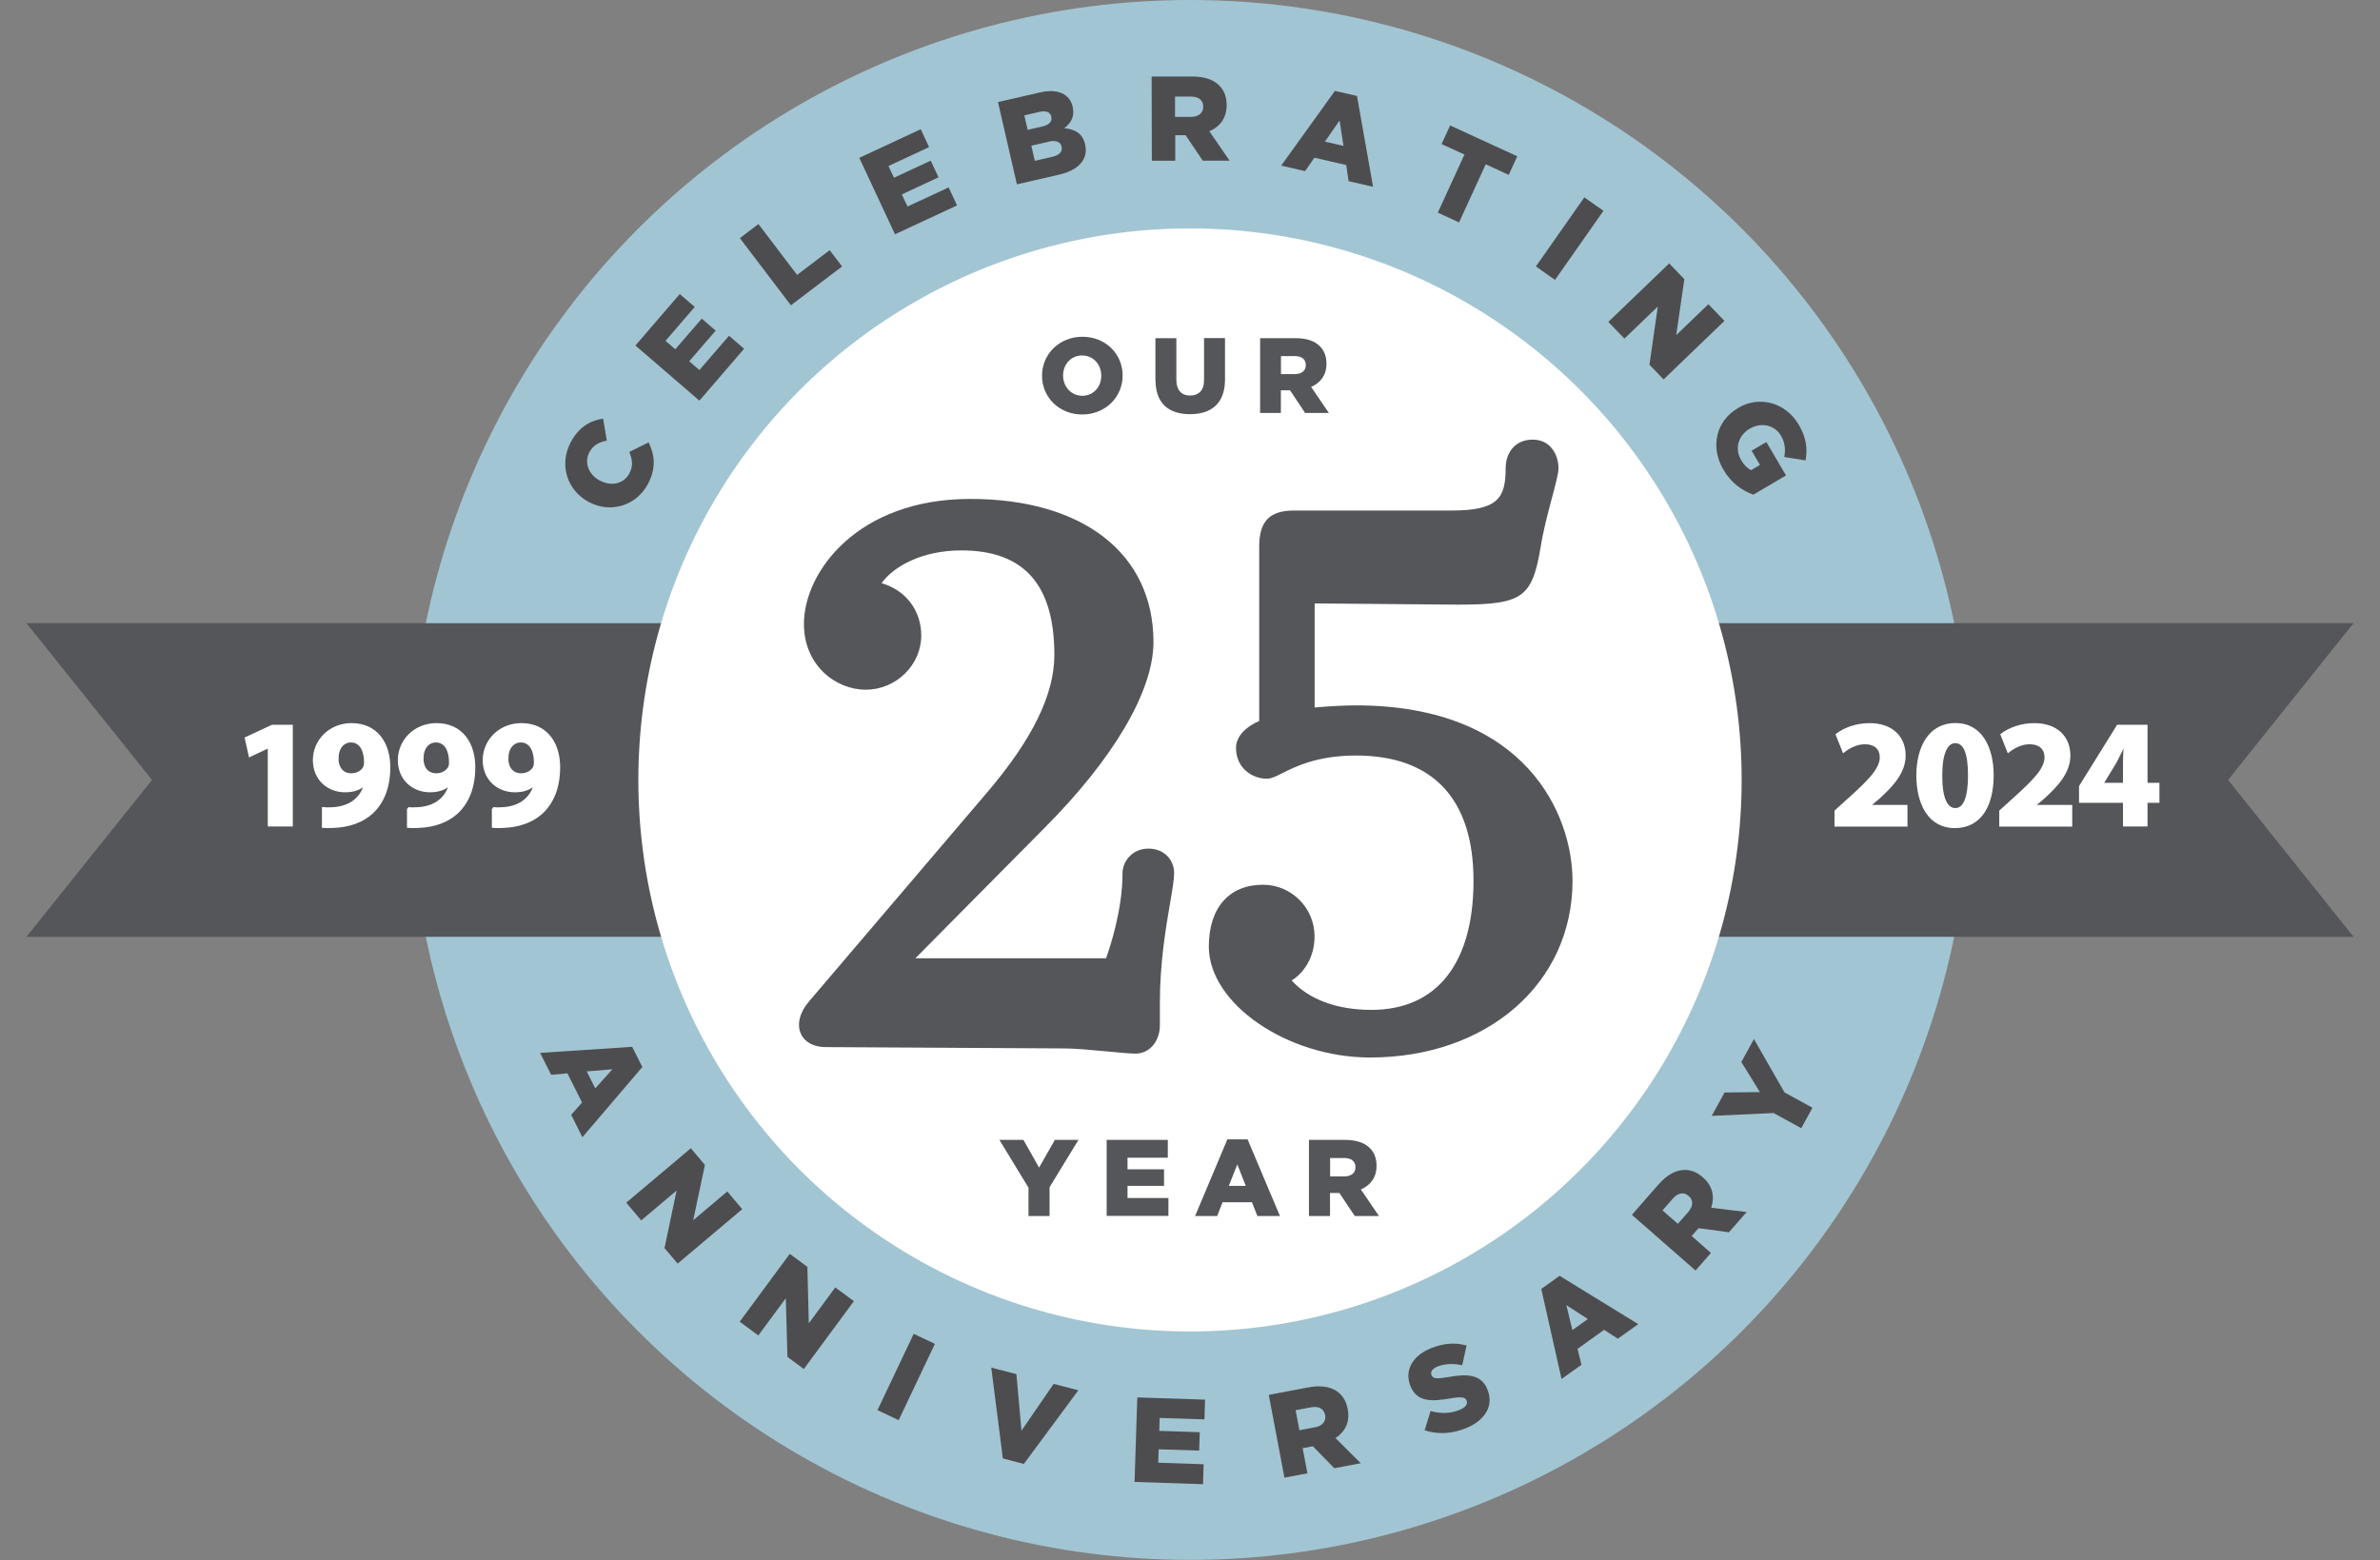 <?xml version="1.0" encoding="UTF-8"?>
<svg xmlns="http://www.w3.org/2000/svg" viewBox="0 0 233.88 153.33">
  <rect x="0" y="0" width="233.88" height="153.33" fill="#808080" stroke="none"/>
  <defs>
    <style>
      .cls-1 {
        stroke: #fff;
        stroke-miterlimit: 10;
        stroke-width: .25px;
      }

      .cls-1, .cls-2 {
        fill: #fff;
      }

      .cls-3 {
        fill: #a2c5d3;
      }

      .cls-4 {
        fill: #54565a;
      }

      .cls-5 {
        fill: #4d4d4f;
      }
    </style>
  </defs>
  <g id="rev_5.18" data-name="rev 5.18">
    <circle class="cls-3" cx="116.94" cy="76.66" r="76.66"/>
    <polygon class="cls-4" points="2.6 92.08 14.94 76.66 2.6 61.25 231.28 61.25 218.95 76.66 231.28 92.08 2.6 92.08"/>
    <circle class="cls-2" cx="116.94" cy="76.66" r="54.21"/>
    <g>
      <path class="cls-5" d="M57.86,49.33h-.02c-2.13-1.15-2.93-3.68-1.74-5.89.8-1.49,1.94-2.12,3.17-2.29l.36,2.16c-.74.14-1.34.44-1.71,1.14-.55,1.02-.06,2.21,1.01,2.78h.02c1.1.6,2.34.34,2.89-.69.41-.76.29-1.4,0-2.12l1.9-.94c.58,1.2.78,2.5-.08,4.11-1.12,2.09-3.62,2.91-5.8,1.75Z"/>
      <path class="cls-5" d="M62.45,33.95l4.35-5.05,1.47,1.27-2.87,3.33.96.83,2.6-3.01,1.37,1.18-2.6,3.01,1,.86,2.91-3.37,1.48,1.28-4.39,5.1-6.28-5.41Z"/>
      <path class="cls-5" d="M72.7,23.41l1.83-1.39,3.8,5,3.2-2.43,1.22,1.6-5.03,3.82-5.02-6.61Z"/>
      <path class="cls-5" d="M84.43,15.52l6.05-2.82.82,1.76-3.99,1.86.54,1.15,3.61-1.68.77,1.64-3.61,1.68.56,1.19,4.04-1.88.83,1.77-6.1,2.84-3.51-7.52Z"/>
      <path class="cls-5" d="M98.07,10.03l4.15-.95c1.02-.23,1.79-.14,2.37.21.4.26.7.64.82,1.2v.02c.22.94-.18,1.61-.83,2.09,1.06.1,1.81.51,2.06,1.61v.02c.32,1.39-.62,2.49-2.54,2.93l-4.17.96-1.86-8.09ZM103.31,11.46c-.1-.45-.52-.61-1.18-.46l-1.47.34.33,1.42,1.41-.32c.68-.16,1.02-.48.91-.95v-.02ZM103.06,13.93l-1.71.39.34,1.49,1.73-.4c.69-.16,1.01-.51.9-.99v-.02c-.11-.44-.52-.65-1.27-.48Z"/>
      <path class="cls-5" d="M113.18,7.52h3.92c1.27-.01,2.15.32,2.7.87.49.48.74,1.11.74,1.93v.02c0,1.28-.67,2.12-1.7,2.56l1.99,2.89h-2.64s-1.68-2.5-1.68-2.5h-1.02s0,2.51,0,2.51h-2.3s-.02-8.29-.02-8.29ZM117.01,11.49c.77,0,1.23-.38,1.23-.99v-.02c0-.66-.49-.99-1.25-.99h-1.52s0,2,0,2h1.53Z"/>
      <path class="cls-5" d="M131.19,8.94l2.16.49,1.58,8.93-2.4-.55-.24-1.59-3.13-.72-.91,1.32-2.35-.54,5.29-7.36ZM132.02,14.33l-.38-2.49-1.44,2.08,1.81.42Z"/>
      <path class="cls-5" d="M143.91,15.19l-2.25-1.03.84-1.83,6.6,3.03-.84,1.83-2.26-1.04-2.62,5.71-2.09-.96,2.62-5.71Z"/>
      <path class="cls-5" d="M155.69,19.4l1.88,1.32-4.76,6.79-1.88-1.32,4.76-6.79Z"/>
      <path class="cls-5" d="M164.03,25.89l1.49,1.55-.8,5.5,3.16-3.04,1.58,1.64-5.98,5.75-1.39-1.44.82-5.72-3.28,3.15-1.58-1.64,5.98-5.75Z"/>
      <path class="cls-5" d="M170.77,40.1h.02c2.08-1.24,4.68-.56,5.97,1.64.74,1.26.88,2.37.67,3.51l-2.09-.33c.13-.76.08-1.41-.34-2.12-.61-1.03-1.93-1.32-3.02-.68h-.02c-1.17.7-1.52,1.99-.85,3.12.29.49.61.8.97.97l.87-.51-.82-1.4,1.45-.85,1.93,3.28-3.21,1.89c-1.08-.38-2.17-1.14-2.94-2.45-1.31-2.23-.75-4.78,1.42-6.05Z"/>
    </g>
    <g>
      <path class="cls-5" d="M62.13,102.9l.99,1.98-5.89,6.9-1.1-2.21,1.07-1.2-1.44-2.87-1.6.14-1.08-2.15,9.05-.6ZM58.49,106.98l1.69-1.88-2.52.21.83,1.66Z"/>
      <path class="cls-5" d="M67.89,112.86l1.38,1.64-1.15,5.44,3.35-2.83,1.47,1.74-6.35,5.35-1.29-1.53,1.19-5.65-3.48,2.93-1.47-1.74,6.35-5.35Z"/>
      <path class="cls-5" d="M77.62,123.25l1.72,1.27.14,5.55,2.6-3.53,1.83,1.35-4.92,6.67-1.61-1.19-.16-5.77-2.7,3.66-1.83-1.35,4.92-6.67Z"/>
      <path class="cls-5" d="M89.79,131.1l2.08.99-3.56,7.5-2.08-.99,3.56-7.5Z"/>
      <path class="cls-5" d="M97.4,134.42l2.48.64.5,5.56,3.16-4.6,2.43.63-5.36,7.24-2.06-.54-1.14-8.93Z"/>
      <path class="cls-5" d="M111.75,137.35l6.67.22-.06,1.94-4.4-.14-.04,1.27,3.98.13-.06,1.81-3.98-.13-.04,1.32,4.46.15-.06,1.96-6.73-.22.27-8.29Z"/>
      <path class="cls-5" d="M124.69,137.1l3.85-.73c1.25-.24,2.17-.07,2.82.37.57.39.93.96,1.08,1.76v.02c.24,1.26-.27,2.21-1.2,2.83l2.48,2.47-2.6.49-2.11-2.16-1,.19.47,2.47-2.26.43-1.54-8.15ZM129.19,140.3c.76-.14,1.14-.6,1.03-1.2v-.02c-.13-.65-.67-.89-1.41-.75l-1.49.28.37,1.97,1.5-.29Z"/>
      <path class="cls-5" d="M139.99,140.6l.59-1.91c1.02.28,1.98.25,2.87-.12.58-.24.8-.57.67-.9v-.02c-.15-.33-.47-.39-1.62-.2-1.79.31-3.24.38-3.89-1.19v-.02c-.6-1.42.09-2.92,1.93-3.69,1.3-.54,2.46-.62,3.58-.3l-.43,1.94c-.91-.21-1.78-.14-2.46.14-.51.22-.68.53-.56.81v.02c.16.35.48.39,1.65.19,1.91-.35,3.24-.24,3.84,1.19v.02c.66,1.56-.18,3.01-2.04,3.79-1.36.57-2.81.68-4.12.23Z"/>
      <path class="cls-5" d="M151.46,126.69l1.8-1.29,7.73,4.75-2.01,1.43-1.35-.87-2.61,1.87.39,1.56-1.96,1.4-1.99-8.84ZM156.04,129.65l-2.12-1.37.6,2.45,1.51-1.08Z"/>
      <path class="cls-5" d="M160.37,119.4l2.58-2.95c.83-.95,1.66-1.4,2.45-1.45.69-.05,1.32.18,1.94.72l.02.02c.96.84,1.15,1.91.8,2.97l3.48.42-1.74,1.99-2.99-.4-.67.77,1.89,1.66-1.51,1.73-6.24-5.46ZM165.89,119.14c.51-.58.53-1.18.07-1.57l-.02-.02c-.5-.44-1.07-.29-1.57.28l-1,1.14,1.51,1.32,1.01-1.15Z"/>
      <path class="cls-5" d="M174.28,109.4l-6.07.28,1.26-2.3,3.47-.04-1.82-2.96,1.24-2.25,3,5.24,2.75,1.51-1.1,2.01-2.72-1.49Z"/>
    </g>
    <g>
      <path class="cls-4" d="M101.06,116.72l-2.85-4.68h2.36l1.54,2.72,1.55-2.72h2.32l-2.84,4.65v2.83h-2.07v-2.8Z"/>
      <path class="cls-4" d="M108.75,112.04h6.01v1.75h-3.96v1.14h3.59v1.63h-3.59v1.19h4.02v1.76h-6.07v-7.48Z"/>
      <path class="cls-4" d="M120.6,111.99h2l3.18,7.53h-2.22l-.53-1.35h-2.89l-.53,1.35h-2.17l3.17-7.53ZM122.42,116.56l-.83-2.11-.84,2.11h1.68Z"/>
      <path class="cls-4" d="M128.64,112.04h3.54c1.14,0,1.93.3,2.43.8.44.44.66,1,.66,1.74v.02c0,1.15-.61,1.91-1.54,2.31l1.78,2.61h-2.38l-1.51-2.26h-.92v2.26h-2.07v-7.48ZM132.09,115.63c.69,0,1.11-.34,1.11-.89v-.02c0-.6-.44-.9-1.12-.9h-1.37v1.81h1.38Z"/>
    </g>
    <g>
      <path class="cls-4" d="M102.4,36.94v-.02c0-2.11,1.7-3.82,3.97-3.82s3.95,1.69,3.95,3.8v.02c0,2.11-1.7,3.82-3.97,3.82s-3.95-1.69-3.95-3.8ZM108.22,36.94v-.02c0-1.07-.76-1.98-1.88-1.98s-1.87.9-1.87,1.96v.02c0,1.06.77,1.98,1.89,1.98s1.86-.9,1.86-1.96Z"/>
      <path class="cls-4" d="M113.54,37.37v-4.13h2.06v4.08c0,1.06.54,1.56,1.35,1.56s1.37-.48,1.37-1.51v-4.14h2.06v4.07c0,2.36-1.35,3.41-3.44,3.41s-3.39-1.06-3.39-3.36Z"/>
      <path class="cls-4" d="M123.84,33.24h3.47c1.12,0,1.9.29,2.39.79.43.43.65.99.65,1.71v.02c0,1.13-.6,1.88-1.51,2.27l1.75,2.56h-2.34l-1.48-2.23h-.9v2.23h-2.04v-7.35ZM127.23,36.77c.68,0,1.09-.34,1.09-.87v-.02c0-.59-.43-.88-1.1-.88h-1.34v1.77h1.35Z"/>
    </g>
    <g>
      <path class="cls-4" d="M112.84,83.41c-1.56,0-2.53,1.25-2.53,2.4,0,3.62-1.23,7.3-1.62,8.38h-18.74l12.6-12.72c6.86-6.86,10.8-13.55,10.8-18.36,0-8.68-6.9-14.07-18-14.07s-16.35,7.19-16.35,12.29c0,4.04,3.09,6.46,6.08,6.46s5.45-2.44,5.45-5.32c0-2.48-1.54-4.47-3.9-5.15,1.18-1.64,3.96-3.22,7.84-3.22,6.15,0,9.14,3.36,9.14,10.28,0,3.88-2.16,8.29-6.6,13.5l-17.5,20.54c-.93,1.08-1.23,2.28-.8,3.21.38.82,1.27,1.29,2.44,1.29l23.46.13c1.05,0,2.74.16,4.24.3,1.19.11,2.21.21,2.73.21,1.37,0,2.4-1.2,2.4-2.78v-2.28c0-3.86.6-7.42,1.01-9.78.23-1.33.39-2.3.39-2.91,0-1.19-.87-2.4-2.53-2.4Z"/>
      <path class="cls-4" d="M133.26,69.33c-1.23,0-2.83.1-4.07.21v-10.23l14.08.12c6.29,0,7.27-.67,8.1-5.5.27-1.75.76-3.59,1.16-5.07.36-1.36.62-2.33.62-2.87,0-1.12-.67-2.78-2.53-2.78s-2.66,1.44-2.66,2.78c0,2.96-.74,4.19-5.33,4.19h-15.47c-2.4,0-3.42,1.06-3.42,3.54v17.15c-1.18.49-2.28,1.44-2.28,2.63,0,1.97,1.56,3.04,3.04,3.04.42,0,.88-.23,1.5-.54,1.29-.65,3.46-1.74,7.25-1.74,7.55,0,11.55,4.26,11.55,12.31s-3.56,12.69-10.03,12.69c-3.38,0-6.14-1.02-7.84-2.89,1.2-.75,2.25-2.26,2.25-4.34,0-2.79-2.27-5.07-5.07-5.07-3.33,0-5.32,2.27-5.32,6.08,0,5.6,7.7,10.9,15.84,10.9,11.53,0,19.9-7.3,19.9-17.37,0-6.4-4.49-17.24-21.3-17.24Z"/>
    </g>
  </g>
  <g id="Layer_2" data-name="Layer 2">
    <g>
      <path class="cls-1" d="M26.45,73.39h-.03l-1.86.88-.38-1.71,2.58-1.2h1.89v9.75h-2.21v-7.72Z"/>
      <path class="cls-1" d="M31.76,79.46c.29.03.54.03.99,0,.69-.04,1.39-.24,1.92-.6.63-.43,1.05-1.06,1.23-1.8h-.04c-.43.43-1.06.69-1.95.69-1.65,0-3.04-1.16-3.04-3.04s1.53-3.51,3.67-3.51c2.5,0,3.69,1.92,3.69,4.2,0,2.03-.64,3.51-1.71,4.49-.93.84-2.21,1.3-3.72,1.36-.39.03-.78.02-1.04,0v-1.79ZM33.14,74.57c0,.84.45,1.56,1.38,1.56.62,0,1.05-.3,1.26-.65.08-.13.12-.29.12-.57,0-1.04-.39-2.06-1.42-2.06-.78,0-1.35.69-1.33,1.71Z"/>
      <path class="cls-1" d="M40.11,79.46c.28.03.54.03.99,0,.69-.04,1.4-.24,1.92-.6.63-.43,1.05-1.06,1.23-1.8h-.04c-.44.43-1.07.69-1.95.69-1.65,0-3.04-1.16-3.04-3.04s1.53-3.51,3.67-3.51c2.5,0,3.69,1.92,3.69,4.2,0,2.03-.64,3.51-1.71,4.49-.93.84-2.21,1.3-3.72,1.36-.39.03-.78.02-1.03,0v-1.79ZM41.49,74.57c0,.84.45,1.56,1.38,1.56.61,0,1.05-.3,1.26-.65.08-.13.12-.29.12-.57,0-1.04-.39-2.06-1.42-2.06-.78,0-1.35.69-1.33,1.71Z"/>
      <path class="cls-1" d="M48.45,79.46c.28.03.54.03.99,0,.69-.04,1.4-.24,1.92-.6.63-.43,1.05-1.06,1.23-1.8h-.04c-.44.43-1.07.69-1.95.69-1.65,0-3.04-1.16-3.04-3.04s1.53-3.51,3.67-3.51c2.5,0,3.69,1.92,3.69,4.2,0,2.03-.64,3.51-1.71,4.49-.93.84-2.21,1.3-3.72,1.36-.39.03-.78.02-1.03,0v-1.79ZM49.83,74.57c0,.84.45,1.56,1.38,1.56.61,0,1.05-.3,1.26-.65.08-.13.12-.29.12-.57,0-1.04-.39-2.06-1.42-2.06-.78,0-1.35.69-1.33,1.71Z"/>
    </g>
    <g>
      <path class="cls-1" d="M180.4,81.11v-1.38l1.26-1.14c2.13-1.91,3.16-3,3.19-4.14,0-.79-.48-1.42-1.6-1.42-.84,0-1.58.42-2.08.81l-.65-1.63c.74-.56,1.88-1.01,3.2-1.01,2.21,0,3.42,1.29,3.42,3.06,0,1.63-1.19,2.94-2.59,4.2l-.9.75v.03h3.67v1.88h-6.92Z"/>
      <path class="cls-1" d="M195.79,76.19c0,3.01-1.21,5.08-3.7,5.08s-3.63-2.26-3.65-5.02c0-2.82,1.2-5.06,3.72-5.06s3.63,2.33,3.63,5ZM190.74,76.25c-.01,2.23.53,3.3,1.41,3.3s1.37-1.11,1.37-3.33-.46-3.3-1.38-3.3c-.84,0-1.41,1.06-1.4,3.33Z"/>
      <path class="cls-1" d="M196.59,81.11v-1.38l1.26-1.14c2.13-1.91,3.16-3,3.19-4.14,0-.79-.48-1.42-1.6-1.42-.84,0-1.58.42-2.08.81l-.65-1.63c.74-.56,1.88-1.01,3.2-1.01,2.21,0,3.42,1.29,3.42,3.06,0,1.63-1.19,2.94-2.59,4.2l-.9.75v.03h3.67v1.88h-6.92Z"/>
      <path class="cls-1" d="M208.75,81.11v-2.33h-4.32v-1.48l3.69-5.94h2.79v5.71h1.17v1.71h-1.17v2.33h-2.16ZM208.75,77.07v-2.16c0-.58.03-1.19.08-1.82h-.06c-.31.63-.57,1.2-.9,1.82l-1.3,2.13v.03h2.19Z"/>
    </g>
  </g>
</svg>